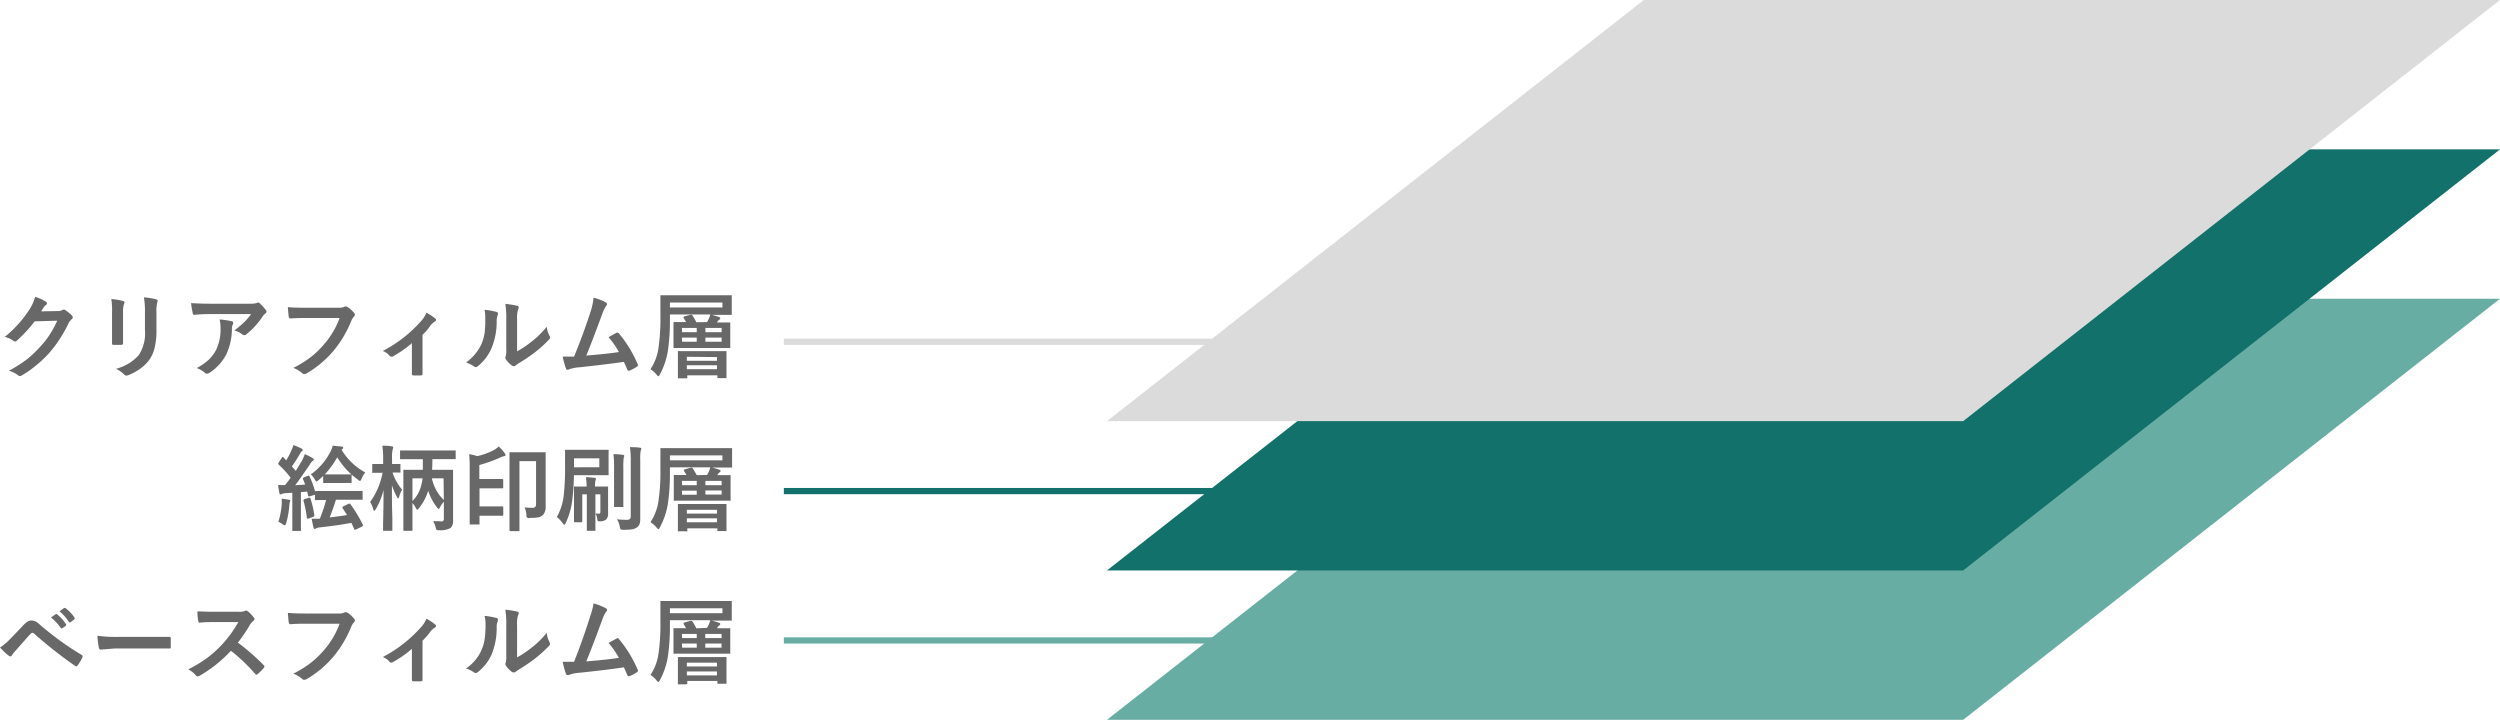 <svg xmlns="http://www.w3.org/2000/svg" width="401.87" height="115.71" viewBox="0 0 401.87 115.71"><defs><style>.cls-1,.cls-3,.cls-5{fill:none;stroke-miterlimit:10;}.cls-1{stroke:#68ada3;}.cls-2{fill:#68ada3;}.cls-3{stroke:#12716a;}.cls-4{fill:#12716a;}.cls-5{stroke:#dbdbdb;}.cls-6{fill:#dbdbdb;}.cls-7{fill:#686868;}</style></defs><g id="レイヤー_2" data-name="レイヤー 2"><g id="レイヤー_1-2" data-name="レイヤー 1"><line class="cls-1" x1="126" y1="102.95" x2="197.05" y2="102.95"/><polygon class="cls-2" points="315.57 115.71 177.94 115.71 264.24 48.02 401.87 48.02 315.57 115.71"/><line class="cls-3" x1="126" y1="78.94" x2="197.05" y2="78.94"/><polygon class="cls-4" points="315.57 91.7 177.94 91.7 264.24 24.01 401.87 24.01 315.57 91.7"/><line class="cls-5" x1="126" y1="54.94" x2="197.05" y2="54.94"/><polygon class="cls-6" points="315.57 67.7 177.94 67.7 264.24 0 401.87 0 315.57 67.7"/><path class="cls-7" d="M6.62,50.05,9.32,50a1.48,1.48,0,0,0,.75-.18.29.29,0,0,1,.19-.06.42.42,0,0,1,.24.09,7.23,7.23,0,0,1,1,.81.49.49,0,0,1,.2.35.43.43,0,0,1-.18.31A2,2,0,0,0,11,52a20.9,20.9,0,0,1-3,4.64,18.73,18.73,0,0,1-2.36,2.23,16.36,16.36,0,0,1-2.19,1.51.45.45,0,0,1-.25.07.53.53,0,0,1-.34-.16,4,4,0,0,0-1.43-.69,21.55,21.55,0,0,0,3-1.92,19.24,19.24,0,0,0,2-1.91,15.28,15.28,0,0,0,1.58-2,18.24,18.24,0,0,0,1.19-2.22l-3.63.11a22.67,22.67,0,0,1-2.83,3.07.44.44,0,0,1-.32.17.35.35,0,0,1-.22-.09,3.89,3.89,0,0,0-1.44-.65,18.77,18.77,0,0,0,4-4.45,7.47,7.47,0,0,0,.89-2,7.6,7.6,0,0,1,1.75.8.31.31,0,0,1,.15.25.29.29,0,0,1-.16.26,2.12,2.12,0,0,0-.38.4Z"/><path class="cls-7" d="M17.89,48.06a13.1,13.1,0,0,1,1.86.31c.17.05.26.13.26.24a.56.56,0,0,1-.07.23,4.21,4.21,0,0,0-.16,1.42v3c0,.18,0,.81,0,1.89,0,.2-.11.29-.32.29H18.29c-.19,0-.28-.07-.28-.21v0l0-2V50.25A11.54,11.54,0,0,0,17.89,48.06Zm.76,11.22a7.29,7.29,0,0,0,3.65-2.19,6.33,6.33,0,0,0,1-4V50.25a12.56,12.56,0,0,0-.17-2.45,9.94,9.94,0,0,1,2,.33.26.26,0,0,1,.21.26.48.48,0,0,1-.06.24,5.69,5.69,0,0,0-.13,1.63v2.79a11.42,11.42,0,0,1-.33,3,5.47,5.47,0,0,1-.9,1.9,6.53,6.53,0,0,1-1.57,1.45,8.1,8.1,0,0,1-1.72.9,1,1,0,0,1-.32.08.5.5,0,0,1-.36-.19A5,5,0,0,0,18.65,59.28Z"/><path class="cls-7" d="M30.72,48.72c1,.07,2,.1,3,.1H40.2a3.66,3.66,0,0,0,1-.09l.28-.11a.51.51,0,0,1,.35.21,8.53,8.53,0,0,1,.9,1,.45.45,0,0,1,.11.27.42.42,0,0,1-.21.32,1.9,1.9,0,0,0-.4.43,12.65,12.65,0,0,1-2.64,2.9.43.43,0,0,1-.31.13.57.57,0,0,1-.37-.15,3.69,3.69,0,0,0-1.24-.62,14.27,14.27,0,0,0,1.59-1.33,8.08,8.08,0,0,0,1.09-1.29H33.91c-.6,0-1.48,0-2.65.12a.24.24,0,0,1-.27-.23A13.75,13.75,0,0,1,30.72,48.72Zm.9,10.44a8.61,8.61,0,0,0,2-1.4,6,6,0,0,0,1.09-1.46,7.51,7.51,0,0,0,.74-3.55,6.07,6.07,0,0,0-.15-1.4,15,15,0,0,1,1.93.28.29.29,0,0,1,.26.29.72.72,0,0,1-.07.26,1.46,1.46,0,0,0-.14.62,9.77,9.77,0,0,1-.89,4.13,7.75,7.75,0,0,1-2.72,3,.9.9,0,0,1-.43.14.39.39,0,0,1-.3-.14A4.45,4.45,0,0,0,31.62,59.16Z"/><path class="cls-7" d="M46.27,49.37c.63.07,1.59.1,2.88.1h5.36a1.71,1.71,0,0,0,.82-.15.44.44,0,0,1,.23-.06.75.75,0,0,1,.28.07,4.47,4.47,0,0,1,1.1,1,.39.39,0,0,1,.1.26.51.51,0,0,1-.21.37,2.23,2.23,0,0,0-.35.59,18,18,0,0,1-2.9,4.88A16.69,16.69,0,0,1,49.32,60a.73.73,0,0,1-.41.13.48.48,0,0,1-.37-.17,4.43,4.43,0,0,0-1.39-.82,16.92,16.92,0,0,0,2.9-1.81,13.93,13.93,0,0,0,2-1.94,13.48,13.48,0,0,0,2.54-4.27H49.17c-.6,0-1.43,0-2.48.07-.15,0-.25-.09-.28-.3S46.33,50.13,46.27,49.37Z"/><path class="cls-7" d="M67.92,53.83v3.85c0,.09,0,.91,0,2.44v0c0,.14-.08.22-.25.23s-.41,0-.61,0a5.82,5.82,0,0,1-.6,0c-.16,0-.25-.09-.25-.23v0s0-.45,0-1.3c0-.44,0-.8,0-1.1V55.16a18.09,18.09,0,0,1-3.11,2.16.3.3,0,0,1-.19,0,.36.36,0,0,1-.3-.14,2.41,2.41,0,0,0-1.08-.76,21.49,21.49,0,0,0,6.22-4.87,4.54,4.54,0,0,0,.8-1.29,10.56,10.56,0,0,1,1.37.9.35.35,0,0,1,.17.27c0,.11-.07.21-.23.28a3,3,0,0,0-.67.62C68.81,52.92,68.36,53.4,67.92,53.83Z"/><path class="cls-7" d="M77.89,49.8a12.46,12.46,0,0,1,1.9.33q.24.07.24.27a.46.46,0,0,1,0,.19,2.31,2.31,0,0,0-.19,1A11.16,11.16,0,0,1,79,56a7.64,7.64,0,0,1-2.13,2.82.72.72,0,0,1-.39.2.5.5,0,0,1-.28-.12,5.87,5.87,0,0,0-1.28-.63,7.71,7.71,0,0,0,2.49-3,7.63,7.63,0,0,0,.49-1.73A17.93,17.93,0,0,0,78,51.06,5.34,5.34,0,0,0,77.89,49.8Zm5.23,6.67a14.59,14.59,0,0,0,2.13-1.4,14.83,14.83,0,0,0,2.63-2.54A4.13,4.13,0,0,0,88.34,54a1.08,1.08,0,0,1,.09.26.57.57,0,0,1-.22.37,18.7,18.7,0,0,1-2.22,2,26,26,0,0,1-2.67,1.8l-.43.32a.48.48,0,0,1-.31.12.64.64,0,0,1-.31-.12,4.15,4.15,0,0,1-.9-.92.66.66,0,0,1-.14-.31.53.53,0,0,1,.06-.23,3.76,3.76,0,0,0,.09-1.14v-4.7a14.78,14.78,0,0,0-.15-2.61,18,18,0,0,1,1.88.31c.18.05.27.13.27.26a.94.94,0,0,1-.12.38,5.52,5.52,0,0,0-.14,1.66Z"/><path class="cls-7" d="M95.41,47.85a8.39,8.39,0,0,1,2,.78q.18.12.18.24a.52.52,0,0,1-.15.3,5.13,5.13,0,0,0-.61,1.25q-1.74,4.72-2.59,6.74,3.38-.28,5.25-.57a13.49,13.49,0,0,0-1.67-2.39l1.32-.73a.27.27,0,0,1,.13,0,.29.29,0,0,1,.22.13,19.51,19.51,0,0,1,3,4.91.35.35,0,0,1,.06.19.31.31,0,0,1-.2.26,8,8,0,0,1-1.14.62.39.39,0,0,1-.18,0q-.14,0-.21-.21c-.27-.62-.44-1-.53-1.2q-2.77.4-7.12.87a5.85,5.85,0,0,0-1.76.36.49.49,0,0,1-.19.05.25.25,0,0,1-.24-.2,13.6,13.6,0,0,1-.53-1.93c.28,0,.58,0,.92,0l.91,0Q93.82,53.58,95,49.9A10.31,10.31,0,0,0,95.41,47.85Z"/><path class="cls-7" d="M113.66,51.78l.27-.51a5.86,5.86,0,0,0,.25-.72h-6.49v.87a33.49,33.49,0,0,1-.32,4.91,11.79,11.79,0,0,1-1.3,3.86c-.1.2-.18.29-.24.29s-.14-.08-.27-.24a4.19,4.19,0,0,0-1-.89,8.23,8.23,0,0,0,1.3-3.49,32.25,32.25,0,0,0,.3-4.88l0-3.39c0-.07,0-.12,0-.13a.4.4,0,0,1,.15,0l2.06,0h7.09l2,0c.1,0,.15,0,.17,0a.22.22,0,0,1,0,.12l0,1v.88l0,1c0,.08,0,.13,0,.15a.4.4,0,0,1-.15,0l-2,0h-1.08a9.77,9.77,0,0,1,1.19.36c.13.05.19.11.19.2s-.06.17-.18.24a.85.85,0,0,0-.27.31l-.09.12,2,0a.24.24,0,0,1,.15,0s0,.07,0,.14l0,1.19v1.45l0,1.18a.33.33,0,0,1,0,.14.4.4,0,0,1-.15,0l-2.06,0h-4.71l-2.06,0a.24.24,0,0,1-.15,0s0-.06,0-.13l0-1.18V53.11l0-1.19c0-.08,0-.13,0-.15l.15,0,1.88,0c-.11-.19-.24-.42-.41-.69a.42.42,0,0,1,0-.12s.06-.08.17-.11l.95-.25.16,0s.09,0,.15.12a8.83,8.83,0,0,1,.63,1.08Zm2.47-2.36v-.79h-8.44v.79Zm-5.86,11.4h-1.16c-.08,0-.13,0-.14,0a.31.31,0,0,1,0-.13l0-2.09v-.77l0-1.24a.24.24,0,0,1,0-.15.31.31,0,0,1,.13,0l2,0h3.59l1.94,0a.24.24,0,0,1,.15,0s0,.07,0,.14l0,1.07v.93l0,2.06a.22.22,0,0,1,0,.14s-.06,0-.14,0h-1.18c-.08,0-.13,0-.14,0s0-.06,0-.13v-.32h-4.84v.36c0,.08,0,.13,0,.14Zm-.62-7.42H112v-.68h-2.39Zm0,1.53H112v-.66h-2.39Zm.76,2.42V58h4.84v-.6Zm0,2h4.84v-.63h-4.84ZM116,52.72h-2.61v.68H116Zm0,2.21v-.66h-2.61v.66Z"/><path class="cls-7" d="M49.75,76.56a15,15,0,0,1,.9,2.43s.07-.06.16-.06l1.92,0h3.48l1.93,0a.24.24,0,0,1,.15,0,.4.4,0,0,1,0,.15v1.11a.22.22,0,0,1,0,.14.3.3,0,0,1-.14,0l-1.93,0H54c-.32,1-.66,2-1,2.84,1.05-.12,2-.24,2.79-.38l-.74-1.14a.24.24,0,0,1,0-.12s.06-.1.17-.15L56,81a.62.62,0,0,1,.18-.05s.1,0,.15.11a20.1,20.1,0,0,1,2,3.3.35.35,0,0,1,0,.12c0,.07-.06.13-.17.18l-.92.45a.55.55,0,0,1-.19.06s-.09,0-.12-.12q-.22-.54-.45-1c-1.62.3-3.33.54-5.1.73a1.43,1.43,0,0,0-.58.17.46.46,0,0,1-.23.08c-.08,0-.14-.08-.18-.25-.09-.34-.18-.8-.29-1.39.5,0,.94,0,1.31,0a22.69,22.69,0,0,0,1-3l-1.25,0h-.38a.24.24,0,0,1-.15,0,.31.31,0,0,1,0-.13v-.7l-.1,0-.76.23-.14,0c-.06,0-.09,0-.11-.16-.06-.28-.11-.48-.15-.61l-1,.09v4.09l0,2c0,.09,0,.13,0,.15a.37.37,0,0,1-.14,0H47.13c-.08,0-.13,0-.14,0s0-.06,0-.14l0-2v-4l-1.14.07a1.48,1.48,0,0,0-.55.13.91.91,0,0,1-.23.07c-.07,0-.13-.08-.16-.26-.09-.41-.16-.83-.21-1.25l.85,0h.28c.29-.35.58-.74.89-1.18a16.35,16.35,0,0,0-1.93-2.11.16.16,0,0,1-.07-.13.51.51,0,0,1,.08-.19l.5-.78c.06-.09.11-.13.15-.13s.07,0,.13.09L46,74a10.13,10.13,0,0,0,.81-1.53,4.55,4.55,0,0,0,.35-.93,12.45,12.45,0,0,1,1.31.56c.13.07.19.15.19.24s0,.12-.13.19a.93.93,0,0,0-.28.37c-.41.71-.85,1.4-1.33,2.08l.63.71c.31-.49.64-1.05,1-1.66A6.9,6.9,0,0,0,49,73a10.33,10.33,0,0,1,1.26.64c.12.07.18.14.18.23a.25.25,0,0,1-.17.22,2,2,0,0,0-.49.61C48.89,76,48.13,77.12,47.45,78l1.6-.1a9.37,9.37,0,0,0-.36-.9.49.49,0,0,1,0-.12s.07-.1.19-.15l.63-.26a.41.41,0,0,1,.15,0S49.71,76.47,49.75,76.56Zm-5,7.31A12.47,12.47,0,0,0,45.29,81q0-.3,0-.84a10.66,10.66,0,0,1,1.16.18q.21,0,.21.18a.6.6,0,0,1-.09.24l-.06.47A14,14,0,0,1,46,84.11q-.11.33-.24.33a.82.82,0,0,1-.33-.17A2.94,2.94,0,0,0,44.73,83.87ZM49.67,80l.13,0c.05,0,.09.06.12.17a16.21,16.21,0,0,1,.61,2.65.32.32,0,0,1,0,.08c0,.08-.07.14-.2.19l-.75.27-.17,0c-.05,0-.08,0-.08-.13a18.4,18.4,0,0,0-.55-2.76.38.38,0,0,1,0-.1s.07-.1.2-.14ZM55,77.64H53.49l-1.38,0c-.09,0-.14,0-.16,0a.31.31,0,0,1,0-.13v-1c-.11.11-.37.35-.76.69-.17.13-.27.2-.32.2s-.15-.11-.27-.33a3,3,0,0,0-.64-.81,10.06,10.06,0,0,0,3.18-3.7,3.93,3.93,0,0,0,.34-.92l1.48.15c.13,0,.2.09.2.18a.28.28,0,0,1-.14.23l-.11.1a9.91,9.91,0,0,0,3.82,3.65,3.19,3.19,0,0,0-.6,1c-.11.24-.19.36-.26.36a.69.69,0,0,1-.31-.19,12.23,12.23,0,0,1-3.35-3.61,14.48,14.48,0,0,1-2,2.75q.24,0,1.35,0H55l1.38,0c.08,0,.12,0,.14,0a.19.19,0,0,1,0,.13v1.1c0,.08,0,.12,0,.14l-.14,0Z"/><path class="cls-7" d="M61.39,76,60,76a.28.28,0,0,1-.16,0,.37.37,0,0,1,0-.14V74.73c0-.08,0-.13,0-.14s.07,0,.14,0l1.38,0h.23v-.81a13.39,13.39,0,0,0-.13-2.13c.52,0,1,0,1.49.1.17,0,.26.08.26.18a.87.87,0,0,1-.09.29,6.21,6.21,0,0,0-.1,1.53v.84l1.21,0c.07,0,.12,0,.14,0s0,.07,0,.14v1.08a.24.24,0,0,1,0,.15.27.27,0,0,1-.13,0H64.1l-1,0a8.06,8.06,0,0,0,1.54,2.75,4.48,4.48,0,0,0-.47,1.12c-.06.19-.12.28-.17.28s-.11-.07-.18-.21A10.85,10.85,0,0,1,63,78c0,1.68,0,3.41.07,5.2q0,.54,0,1.5c0,.28,0,.44,0,.48s0,.14,0,.15-.06,0-.14,0H61.72c-.08,0-.12,0-.14,0a.33.33,0,0,1,0-.14s0-.38,0-1c.05-1.93.07-3.75.08-5.43a12,12,0,0,1-1.27,3.11c-.1.16-.18.24-.23.24S60,82,60,81.84a4.61,4.61,0,0,0-.5-1.15,11.49,11.49,0,0,0,2-4.74Zm9.46,7.84a.58.58,0,0,0,.4-.11.6.6,0,0,0,.1-.4V80.66a3.52,3.52,0,0,0-.63.9c-.09.17-.16.26-.19.26s-.12-.06-.21-.17a8.44,8.44,0,0,1-1.49-2.78,7.9,7.9,0,0,1-1.54,2.88q-.14.18-.21.18c-.06,0-.13-.07-.2-.21a3.69,3.69,0,0,0-.58-.86v2.33l0,2c0,.1-.06.14-.17.14H65c-.11,0-.16,0-.16-.14l0-2.1V77.78l0-2.12c0-.08,0-.13,0-.14s.06,0,.13,0l2,0h1c0-.63,0-1.21,0-1.71h-1.5l-2,0c-.09,0-.14,0-.16,0a.31.31,0,0,1,0-.13V72.56c0-.08,0-.13,0-.15a.3.3,0,0,1,.14,0l2,0h4.66l2,0a.22.22,0,0,1,.14,0s0,.06,0,.14v1.12c0,.08,0,.12,0,.14a.37.37,0,0,1-.14,0l-2,0H69.51c0,.18,0,.75-.05,1.71h1.23l2,0a.3.3,0,0,1,.14,0s0,.07,0,.14l0,2.22V81l0,2.63a1.6,1.6,0,0,1-.38,1.23,3.23,3.23,0,0,1-1.85.37h-.18a.31.31,0,0,1-.27-.1,1.38,1.38,0,0,1-.12-.36,3.75,3.75,0,0,0-.4-1C70,83.78,70.44,83.79,70.85,83.79ZM66.3,80.53a5.3,5.3,0,0,0,1.36-2.32,8.12,8.12,0,0,0,.26-1.32H66.3Zm5-3.64H69.42a7.17,7.17,0,0,0,.8,2.06,5.66,5.66,0,0,0,1.13,1.42Z"/><path class="cls-7" d="M80.16,71.77a6.14,6.14,0,0,1,1,1.12.48.48,0,0,1,.1.27c0,.09-.07.15-.23.17a2.85,2.85,0,0,0-.56.19,22.45,22.45,0,0,1-3.42,1.23V77H79l1.74,0a.14.14,0,0,1,.15.16v1.18c0,.11,0,.16-.15.16l-1.74,0H77.08v2.9h2.46l1.22,0c.09,0,.14.05.14.16v1.18c0,.11-.05.16-.14.16l-1.22,0H77.08v1.27c0,.08,0,.12,0,.14s-.06,0-.13,0H75.64c-.08,0-.13,0-.14,0s0-.07,0-.14l0-2.58V75.35A22.83,22.83,0,0,0,75.42,73a12.48,12.48,0,0,1,1.32.32,10.81,10.81,0,0,0,2.7-1A3.63,3.63,0,0,0,80.16,71.77Zm4.17,9.79a11.37,11.37,0,0,0,1.22.07.65.65,0,0,0,.5-.15.83.83,0,0,0,.12-.51V74.13H83.5v8.49l0,2.63a.19.19,0,0,1,0,.13.37.37,0,0,1-.14,0h-1.3c-.11,0-.16-.05-.16-.15l0-3V75.84l0-3c0-.08,0-.12,0-.14a.37.37,0,0,1,.14,0l1.66,0h2.2l1.66,0a.24.24,0,0,1,.15,0,.31.31,0,0,1,0,.13l0,2.44V79.1l0,2.23a2,2,0,0,1-.38,1.39,1.5,1.5,0,0,1-.76.44,7.59,7.59,0,0,1-1.39.09.39.39,0,0,1-.55-.46A3.93,3.93,0,0,0,84.33,81.56Z"/><path class="cls-7" d="M89.51,83.11a9.2,9.2,0,0,0,1.11-3.49,41.12,41.12,0,0,0,.21-5l0-2.17c0-.08,0-.13,0-.14s.06,0,.13,0l1.85,0h3l1.86,0c.09,0,.14,0,.16,0a.19.19,0,0,1,0,.13l0,1.16v1.5l0,1.17c0,.07,0,.11,0,.12s-.07,0-.15,0l-1.86,0H92.26A35.9,35.9,0,0,1,92,80.31a11.81,11.81,0,0,1-1.08,3.79c-.09.17-.17.26-.22.26s-.12-.08-.23-.23A5.09,5.09,0,0,0,89.51,83.11Zm6.83-8V73.68H92.27v1.44Zm-.1,7.47c.18,0,.27-.1.27-.31V79.46h-.8v3.89l0,1.85c0,.07,0,.12,0,.13s-.07,0-.15,0H94.49c-.11,0-.16,0-.16-.15l0-1.85V79.46h-.73v2.91l0,1.44c0,.1,0,.14-.17.14h-1c-.11,0-.16,0-.16-.14l0-1.47V79.85l0-1.5c0-.08,0-.13,0-.14a.19.19,0,0,1,.13,0l1.6,0h.3c0-.58-.06-1.08-.11-1.5.43,0,.89.05,1.39.1.14,0,.21.08.21.17a1.47,1.47,0,0,1-.09.36,4.7,4.7,0,0,0-.05.87h.37l1.58,0a.24.24,0,0,1,.15,0,.37.37,0,0,1,0,.14l0,1.61v.77l0,1.8a1.33,1.33,0,0,1-.33,1,1.56,1.56,0,0,1-1,.27.55.55,0,0,1-.33-.06,1.19,1.19,0,0,1-.09-.39,2.17,2.17,0,0,0-.28-.81Zm4.11-9.3-.09.33a10.73,10.73,0,0,0-.06,1.6v4.14l0,2a.4.4,0,0,1,0,.15s-.07,0-.15,0H98.85c-.08,0-.13,0-.14,0s0-.06,0-.14l0-2V75.24A16.5,16.5,0,0,0,98.61,73a14.1,14.1,0,0,1,1.53.11C100.28,73.14,100.35,73.19,100.35,73.29Zm-1.17,10.2c.5.05,1,.08,1.55.08a.77.77,0,0,0,.53-.14.63.63,0,0,0,.13-.46V74a13.17,13.17,0,0,0-.13-2.12c.53,0,1.06,0,1.6.09.15,0,.23.07.23.16a.79.79,0,0,1-.1.33,7.71,7.71,0,0,0-.07,1.51v6.35l0,3a2.82,2.82,0,0,1-.12.94,1.21,1.21,0,0,1-.42.53,2.16,2.16,0,0,1-.79.3,9.57,9.57,0,0,1-1.4.07.71.71,0,0,1-.43-.08,1.17,1.17,0,0,1-.13-.4A3,3,0,0,0,99.18,83.49Z"/><path class="cls-7" d="M113.66,76.35l.27-.51a5.86,5.86,0,0,0,.25-.72h-6.49V76a33.49,33.49,0,0,1-.32,4.91,11.93,11.93,0,0,1-1.3,3.87c-.1.19-.18.28-.24.28s-.14-.08-.27-.24a4.12,4.12,0,0,0-1-.88,8.33,8.33,0,0,0,1.3-3.5,32.16,32.16,0,0,0,.3-4.88l0-3.39a.19.19,0,0,1,0-.13h11.35c.1,0,.15,0,.17,0a.22.22,0,0,1,0,.12l0,1V74l0,1c0,.09,0,.13,0,.15a.4.4,0,0,1-.15,0l-2,0h-1.08a9.77,9.77,0,0,1,1.19.36c.13,0,.19.12.19.2s-.06.17-.18.24a.85.85,0,0,0-.27.31l-.09.12,2,0a.24.24,0,0,1,.15,0s0,.07,0,.14l0,1.2v1.44l0,1.19a.31.31,0,0,1,0,.13.24.24,0,0,1-.15,0l-2.06,0h-4.71l-2.06,0a.24.24,0,0,1-.15,0s0-.07,0-.13l0-1.19V77.69l0-1.2c0-.08,0-.13,0-.14a.28.28,0,0,1,.15,0l1.88,0c-.11-.19-.24-.42-.41-.69a.33.33,0,0,1,0-.12s.06-.07.17-.1l.95-.26.16,0s.09,0,.15.13a9.56,9.56,0,0,1,.63,1.07ZM116.13,74V73.2h-8.44V74ZM110.27,85.4h-1.16a.3.3,0,0,1-.14,0,.37.37,0,0,1,0-.14l0-2.08v-.78l0-1.24c0-.08,0-.13,0-.14a.19.19,0,0,1,.13,0l2,0h3.59l1.94,0a.24.24,0,0,1,.15,0s0,.07,0,.14l0,1.07v.93l0,2.06a.24.24,0,0,1,0,.15.33.33,0,0,1-.14,0h-1.18c-.08,0-.13,0-.14,0s0-.06,0-.13v-.31h-4.84v.35c0,.08,0,.13,0,.14A.25.25,0,0,1,110.27,85.4ZM109.65,78H112V77.3h-2.39Zm0,1.53H112v-.66h-2.39Zm.76,2.42v.61h4.84v-.61Zm0,2h4.84v-.63h-4.84ZM116,77.3h-2.61V78H116Zm0,2.2v-.66h-2.61v.66Z"/><path class="cls-7" d="M0,104.09a8.31,8.31,0,0,0,1.53-1.27c.76-.78,1.48-1.53,2.18-2.27a3.76,3.76,0,0,1,.76-.66,1.21,1.21,0,0,1,.58-.14,1.46,1.46,0,0,1,.66.14,3.29,3.29,0,0,1,.65.48,47.27,47.27,0,0,0,6.72,4.88.25.25,0,0,1,.18.23.28.28,0,0,1,0,.17,8,8,0,0,1-.77,1.3c-.08.12-.16.17-.23.17a.27.27,0,0,1-.16-.06,69.72,69.72,0,0,1-6.65-5.24.36.36,0,0,0-.24-.1.37.37,0,0,0-.24.11c-.29.3-.68.74-1.19,1.32l-1.25,1.41a5.12,5.12,0,0,0-.6.76c-.09.13-.18.2-.28.2a.37.37,0,0,1-.21-.1C1,105.12.58,104.68,0,104.09Zm8.19-4.83.8-.55a.12.12,0,0,1,.09,0,.21.21,0,0,1,.13.07,6.24,6.24,0,0,1,1.42,1.6.21.21,0,0,1,0,.11.17.17,0,0,1-.09.13L10,101a.16.16,0,0,1-.12,0c-.05,0-.09,0-.13-.09A7.72,7.72,0,0,0,8.19,99.26Zm1.38-1,.75-.54.1,0a.28.28,0,0,1,.13.06A6,6,0,0,1,12,99.31a.19.19,0,0,1,0,.12.2.2,0,0,1-.09.15l-.6.46a.21.21,0,0,1-.11,0,.17.17,0,0,1-.14-.09A7.17,7.17,0,0,0,9.57,98.27Z"/><path class="cls-7" d="M15.66,102.2a22.53,22.53,0,0,0,3.24.18h4.83c.47,0,1.08,0,1.83,0l1.62,0h.07c.14,0,.2.07.2.21s0,.47,0,.72,0,.47,0,.7-.07.23-.21.23h-.06l-3.35,0H18.44l-2.21.18c-.19,0-.3-.11-.34-.32A13,13,0,0,1,15.66,102.2Z"/><path class="cls-7" d="M38.24,103.3a35.69,35.69,0,0,1,4.15,3.62.33.33,0,0,1,.12.22.38.38,0,0,1-.1.22,8.12,8.12,0,0,1-1,1,.26.26,0,0,1-.18.09.33.33,0,0,1-.21-.12,27.69,27.69,0,0,0-3.9-3.72,21.33,21.33,0,0,1-5,4,1.22,1.22,0,0,1-.34.12.33.33,0,0,1-.26-.13,4.18,4.18,0,0,0-1.26-1,20.92,20.92,0,0,0,3.11-1.89,18.53,18.53,0,0,0,2.17-1.94A19,19,0,0,0,38.31,100H34.45c-.78,0-1.57,0-2.38.1-.09,0-.16-.08-.19-.26a6.91,6.91,0,0,1-.14-1.56c.54,0,1.39.06,2.54.06H38.4a2.32,2.32,0,0,0,1-.14.29.29,0,0,1,.17-.06.6.6,0,0,1,.26.12,5.36,5.36,0,0,1,1,1.06.41.41,0,0,1,.08.19.41.41,0,0,1-.2.3,2.76,2.76,0,0,0-.55.66A25,25,0,0,1,38.24,103.3Z"/><path class="cls-7" d="M46.27,98.52c.63.06,1.59.1,2.88.1h5.36a1.71,1.71,0,0,0,.82-.15.44.44,0,0,1,.23-.06.75.75,0,0,1,.28.07,4.47,4.47,0,0,1,1.1,1,.39.39,0,0,1,.1.26.51.51,0,0,1-.21.37,2.31,2.31,0,0,0-.35.58,17.81,17.81,0,0,1-2.9,4.88,16.54,16.54,0,0,1-4.26,3.58.82.82,0,0,1-.41.13.51.51,0,0,1-.37-.17,4.43,4.43,0,0,0-1.39-.82,17.56,17.56,0,0,0,2.9-1.81,14.49,14.49,0,0,0,2-1.94,13.41,13.41,0,0,0,2.54-4.28H49.17c-.6,0-1.43,0-2.48.08-.15,0-.25-.09-.28-.31S46.33,99.27,46.27,98.52Z"/><path class="cls-7" d="M67.92,103v3.84c0,.1,0,.91,0,2.45v0c0,.14-.08.21-.25.23l-.61,0-.6,0c-.16,0-.25-.09-.25-.23v0s0-.46,0-1.31c0-.43,0-.8,0-1.09V104.3a17,17,0,0,1-3.11,2.16.31.31,0,0,1-.19.06.39.39,0,0,1-.3-.14,2.41,2.41,0,0,0-1.08-.76,21.53,21.53,0,0,0,6.22-4.88,4.28,4.28,0,0,0,.8-1.29,9.34,9.34,0,0,1,1.37.91.35.35,0,0,1,.17.27c0,.11-.07.2-.23.28a2.8,2.8,0,0,0-.67.62C68.81,102.07,68.36,102.55,67.92,103Z"/><path class="cls-7" d="M77.89,99a12.46,12.46,0,0,1,1.9.33.27.27,0,0,1,.24.27.5.5,0,0,1,0,.19,2.31,2.31,0,0,0-.19,1,11.24,11.24,0,0,1-.81,4.41A7.64,7.64,0,0,1,76.86,108a.69.69,0,0,1-.39.19.48.48,0,0,1-.28-.11,5.09,5.09,0,0,0-1.28-.63,6.86,6.86,0,0,0,3-4.73,17.77,17.77,0,0,0,.14-2.5A5.34,5.34,0,0,0,77.89,99Zm5.23,6.67a15.46,15.46,0,0,0,2.13-1.4,14.53,14.53,0,0,0,2.63-2.55,4.12,4.12,0,0,0,.46,1.52,1.08,1.08,0,0,1,.09.26.59.59,0,0,1-.22.37,19.64,19.64,0,0,1-2.22,2,26,26,0,0,1-2.67,1.8,5.29,5.29,0,0,0-.43.32.53.53,0,0,1-.31.11.72.72,0,0,1-.31-.11,4.15,4.15,0,0,1-.9-.92.7.7,0,0,1-.14-.31.49.49,0,0,1,.06-.23,3.76,3.76,0,0,0,.09-1.14v-4.7A14.7,14.7,0,0,0,81.23,98a15.61,15.61,0,0,1,1.88.31c.18,0,.27.13.27.26a.94.94,0,0,1-.12.38,5.47,5.47,0,0,0-.14,1.66Z"/><path class="cls-7" d="M95.41,97a8.74,8.74,0,0,1,2,.79q.18.12.18.24a.52.52,0,0,1-.15.3,5,5,0,0,0-.61,1.24q-1.74,4.74-2.59,6.75,3.38-.28,5.25-.57a14,14,0,0,0-1.67-2.4l1.32-.72a.22.22,0,0,1,.35.09,19.44,19.44,0,0,1,3,4.9.41.41,0,0,1,.06.2c0,.1-.07.18-.2.26a8,8,0,0,1-1.14.61.41.41,0,0,1-.18,0c-.09,0-.16-.07-.21-.22-.27-.61-.44-1-.53-1.2q-2.77.42-7.12.87a6.1,6.1,0,0,0-1.76.37.46.46,0,0,1-.19,0,.24.24,0,0,1-.24-.19,13.91,13.91,0,0,1-.53-1.94c.28,0,.58,0,.92,0h.91c1-2.51,1.87-5,2.63-7.43A10.39,10.39,0,0,0,95.41,97Z"/><path class="cls-7" d="M113.66,100.93l.27-.52a5.12,5.12,0,0,0,.25-.71h-6.49v.87a33.35,33.35,0,0,1-.32,4.9,11.93,11.93,0,0,1-1.3,3.87c-.1.19-.18.29-.24.29s-.14-.08-.27-.24a4,4,0,0,0-1-.89,8.28,8.28,0,0,0,1.3-3.49,32.25,32.25,0,0,0,.3-4.88l0-3.39c0-.08,0-.12,0-.13a.4.4,0,0,1,.15,0l2.06,0h7.09l2,0a.45.45,0,0,1,.17,0,.31.31,0,0,1,0,.13l0,1v.88l0,1c0,.08,0,.13,0,.14a.24.24,0,0,1-.15,0l-2,0h-1.08a12,12,0,0,1,1.19.35c.13,0,.19.12.19.2a.27.27,0,0,1-.18.24.9.9,0,0,0-.27.32l-.09.12,2,0a.24.24,0,0,1,.15,0s0,.06,0,.14l0,1.19v1.44l0,1.19a.27.27,0,0,1,0,.13.24.24,0,0,1-.15,0l-2.06,0h-4.71l-2.06,0a.24.24,0,0,1-.15,0s0-.06,0-.13l0-1.19v-1.44l0-1.19c0-.09,0-.14,0-.15a.3.3,0,0,1,.15,0l1.88,0c-.11-.19-.24-.42-.41-.69a.36.36,0,0,1,0-.13s.06-.07.17-.1l.95-.26.16,0s.09,0,.15.12a8.83,8.83,0,0,1,.63,1.08Zm2.47-2.36v-.79h-8.44v.79ZM110.27,110h-1.16a.3.3,0,0,1-.14,0,.31.31,0,0,1,0-.13l0-2.09V107l0-1.23q0-.14,0-.15a.31.31,0,0,1,.13,0l2,0h3.59l1.94,0a.24.24,0,0,1,.15,0s0,.06,0,.14l0,1.07v.93l0,2a.24.24,0,0,1,0,.15s-.06,0-.14,0h-1.18c-.08,0-.13,0-.14,0s0-.06,0-.14v-.31h-4.84v.36c0,.08,0,.12,0,.14Zm-.62-7.43H112v-.67h-2.39Zm0,1.54H112v-.66h-2.39Zm.76,2.41v.61h4.84v-.61Zm0,2.05h4.84v-.63h-4.84Zm5.57-6.67h-2.61v.67H116Zm0,2.21v-.66h-2.61v.66Z"/></g></g></svg>